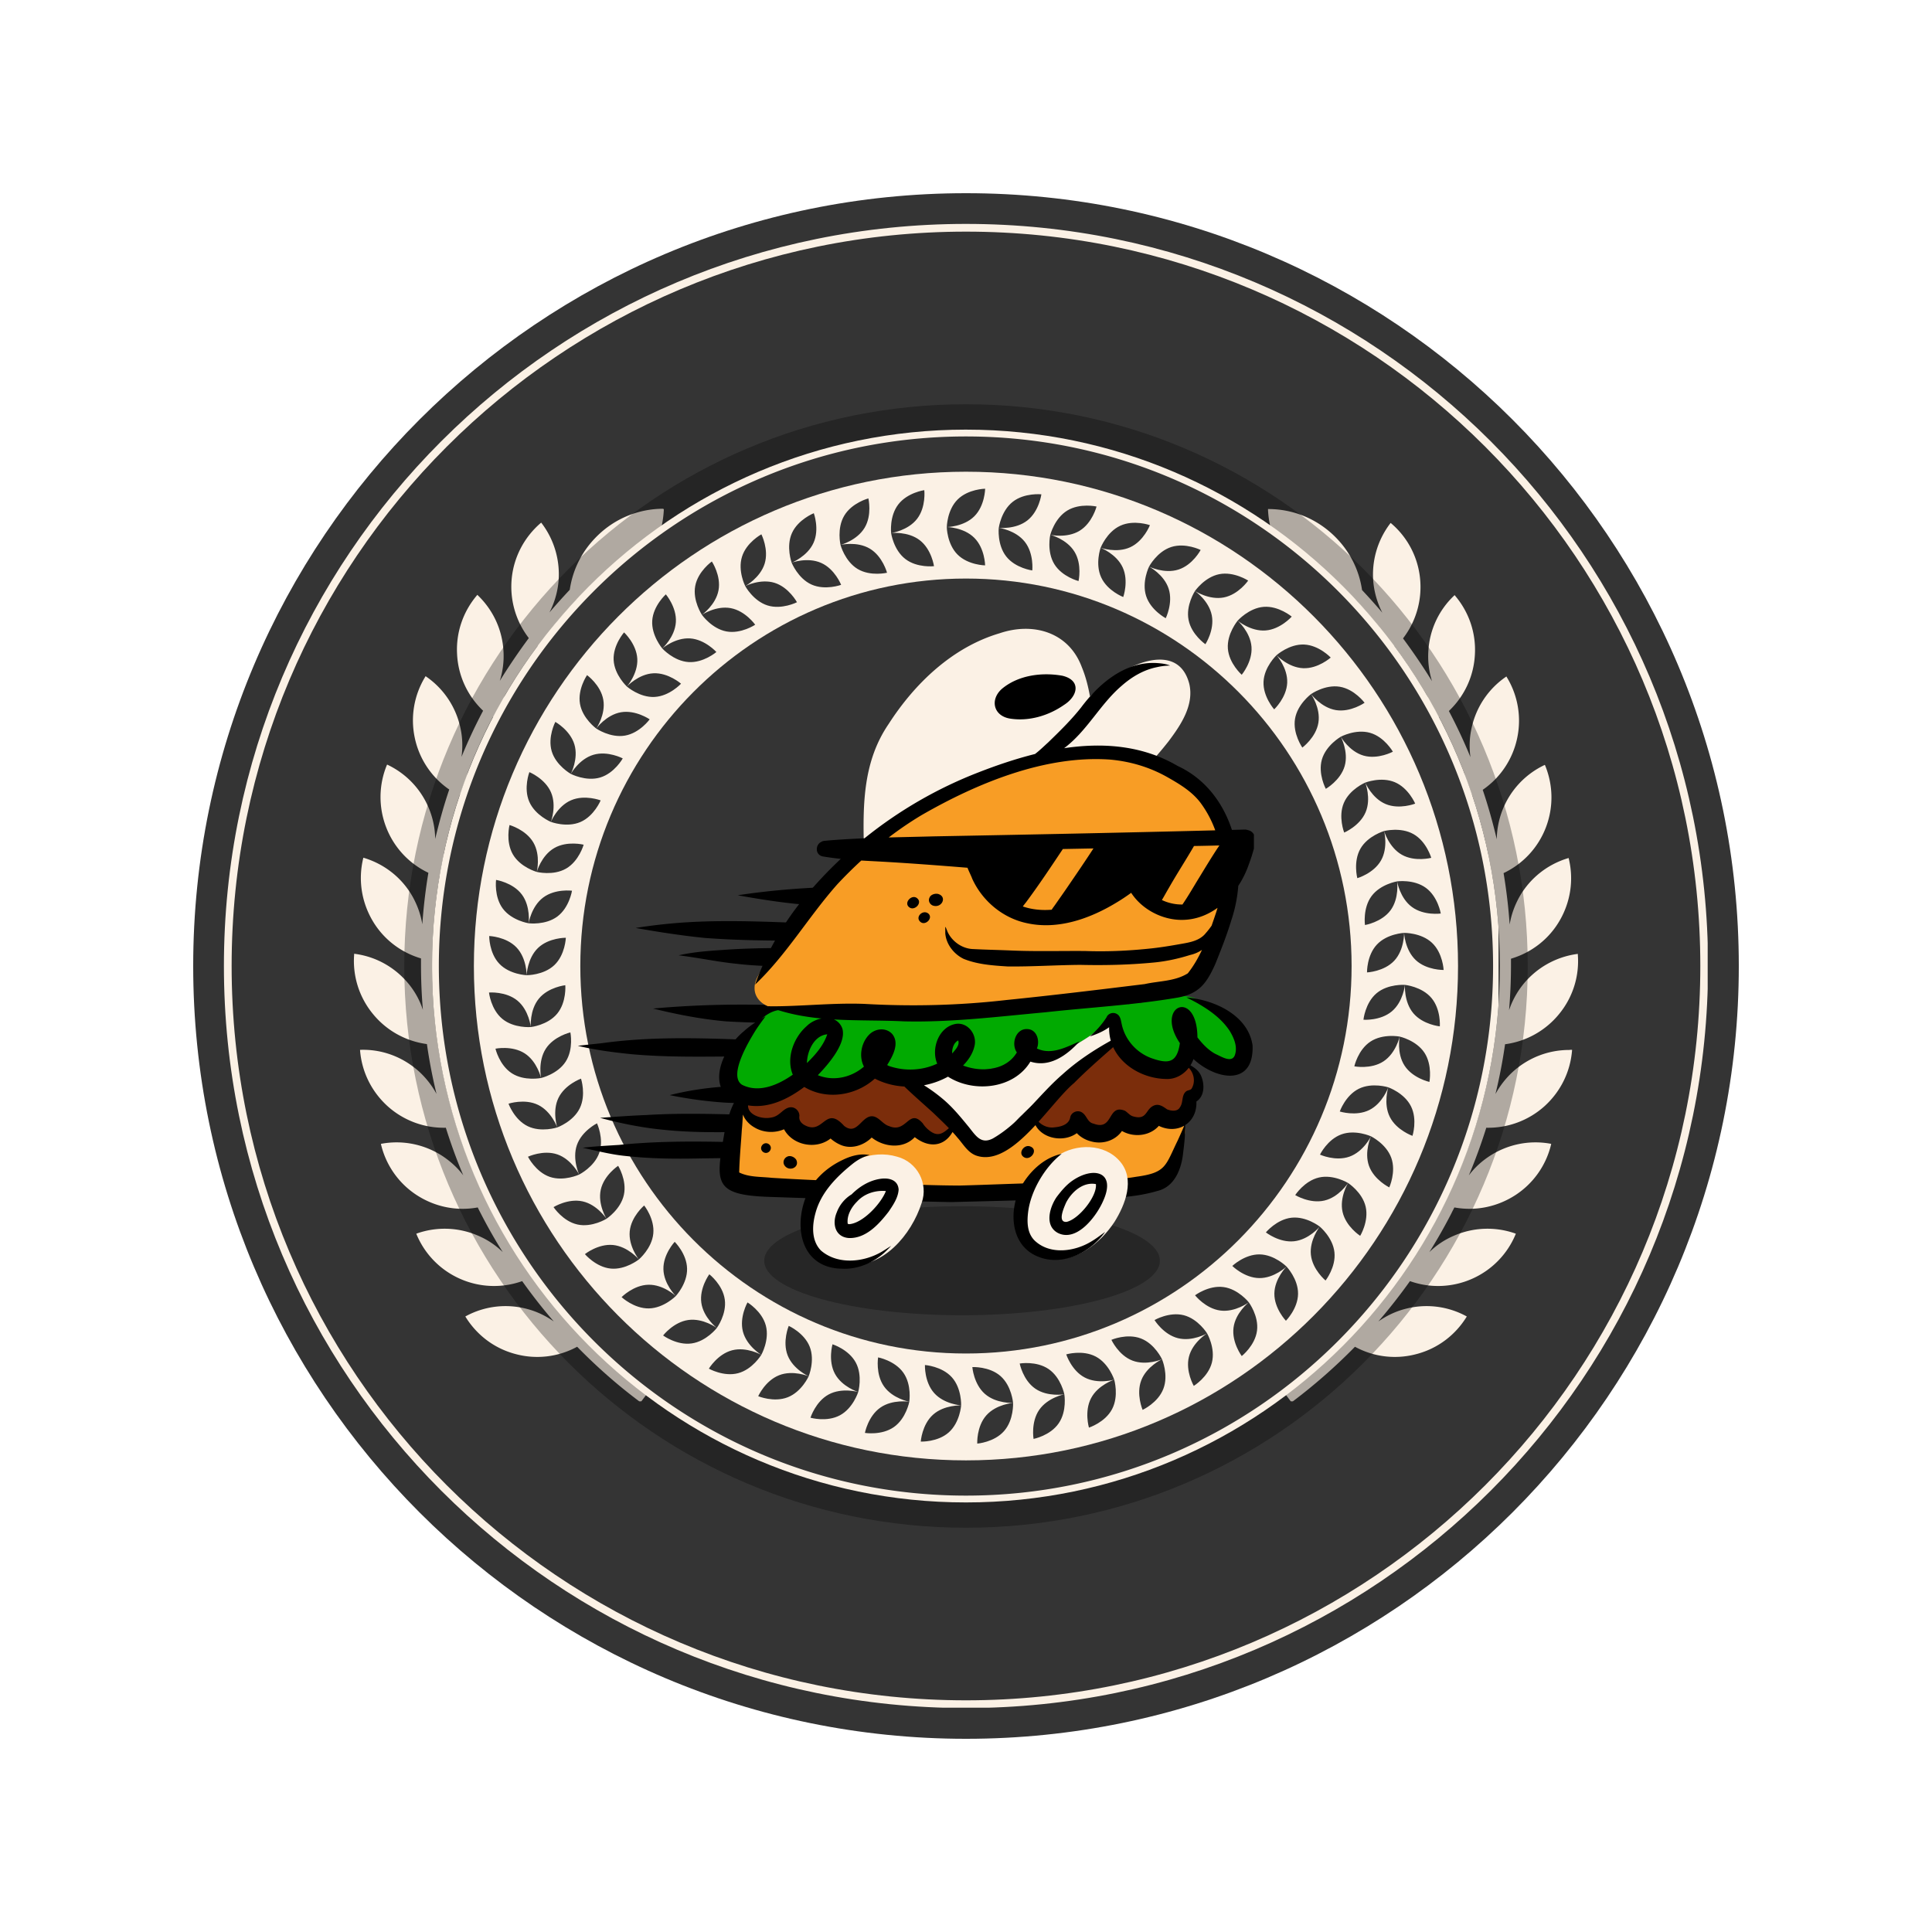 <?xml version="1.0" encoding="UTF-8"?>
<svg data-bbox="-37.5 -37.5 450 450" height="500" viewBox="0 0 375 375" width="500" xmlns="http://www.w3.org/2000/svg" data-type="ugc">
    <g>
        <defs>
            <clipPath id="a28f6028-c878-4fb2-9750-842fa5ea56d6">
                <path d="M37.5 37.5h300v300h-300Zm0 0"/>
            </clipPath>
            <clipPath id="0777728e-a36c-4d11-a046-5c42bf8829d8">
                <path d="M187.5 37.5c-82.844 0-150 67.156-150 150s67.156 150 150 150 150-67.156 150-150-67.156-150-150-150m0 0"/>
            </clipPath>
            <clipPath id="3e804b42-db48-48be-b53c-5bcb3a76c68a">
                <path d="M43.46 43.46h288v288h-288Zm0 0"/>
            </clipPath>
            <clipPath id="04f772b0-d054-4edd-b2a4-f1a29aa3e88c">
                <path d="M187.496 43.46c-79.547 0-144.035 64.49-144.035 144.036s64.488 144.035 144.035 144.035 144.035-64.488 144.035-144.035S267.043 43.461 187.496 43.461m0 0"/>
            </clipPath>
            <clipPath id="4e56f4d9-e490-443d-9fda-96e99f104770">
                <path d="M68.316 98.746h238.5v173.25h-238.5Zm0 0"/>
            </clipPath>
            <clipPath id="1babf644-af6f-497b-ac27-f1b02040bf7c">
                <path d="M.469.469H218.53V218.53H.47Zm0 0"/>
            </clipPath>
            <clipPath id="d221ac9a-452d-4b24-a10d-dd8179a28aa5">
                <path d="M109.5.469C49.285.469.469 49.28.469 109.5c0 60.215 48.816 109.031 109.031 109.031S218.531 169.715 218.531 109.5C218.531 49.281 169.715.469 109.5.469m0 0"/>
            </clipPath>
            <clipPath id="efcbb542-bb41-4f79-8691-f34df0bbcc4b">
                <path d="M219 0v219H0V0z"/>
            </clipPath>
            <clipPath id="e24b39c3-3051-4931-a5d1-22e7dec36acd">
                <path d="M83.863 83.863h207.274v207.274H83.863Zm0 0"/>
            </clipPath>
            <clipPath id="e493619a-c5a1-4c3d-9971-d0046e1b6f8d">
                <path d="M187.5 83.863c-57.238 0-103.637 46.399-103.637 103.637S130.262 291.137 187.5 291.137 291.137 244.738 291.137 187.5 244.738 83.863 187.5 83.863m0 0"/>
            </clipPath>
            <clipPath id="1ef25d2f-c283-4acd-a90f-61fc87ec5d59">
                <path d="M83.863 83.387h207v208.5h-207Zm0 0"/>
            </clipPath>
            <clipPath id="1ce11a6f-bbcb-4e36-aa7b-d0472d9efafc">
                <path d="M.336.129h76.86v21.156H.335Zm0 0"/>
            </clipPath>
            <clipPath id="915c5b56-303f-48f4-99f4-aa79d9a75d9f">
                <path d="M38.73.129C17.527.129.336 4.863.336 10.707S17.527 21.285 38.73 21.285c21.208 0 38.399-4.734 38.399-10.578S59.937.129 38.73.129m0 0"/>
            </clipPath>
            <clipPath id="ec5ff4b4-e83a-473a-b950-6186551e8308">
                <path d="M78 0v22H0V0z"/>
            </clipPath>
            <clipPath id="ced8f1bf-cc9a-42d7-997e-4f80080ed2e7">
                <path d="M112.133 172H221v53H112.133Zm0 0"/>
            </clipPath>
            <clipPath id="3e26dacd-00ee-4e65-b8ef-0339848abbc0">
                <path d="M139 128h104.383v106H139Zm0 0"/>
            </clipPath>
            <clipPath id="6a297569-709c-4bc9-91bb-b3cc63683320">
                <path d="M155 223h60v23.719h-60Zm0 0"/>
            </clipPath>
            <mask id="2def39f5-7964-4e8c-9b86-45b38877d640">
                <g filter="url(#4442b39a-1574-430c-81d8-33b28f80d349)">
                    <path fill-opacity=".3" fill="#000000" d="M412.5-37.5v450h-450v-450z"/>
                </g>
            </mask>
            <mask id="1c161447-e5c3-428b-8eaa-dcc7be41b1d7">
                <g filter="url(#4442b39a-1574-430c-81d8-33b28f80d349)">
                    <path fill-opacity=".28" fill="#000000" d="M412.5-37.5v450h-450v-450z"/>
                </g>
            </mask>
            <filter id="4442b39a-1574-430c-81d8-33b28f80d349" height="100%" width="100%" y="0%" x="0%">
                <feColorMatrix color-interpolation-filters="sRGB" values="0 0 0 0 1 0 0 0 0 1 0 0 0 0 1 0 0 0 1 0"/>
            </filter>
        </defs>
        <path fill="#ffffff" d="M412.5-37.5v450h-450v-450z"/>
        <path fill="#ffffff" d="M412.5-37.5v450h-450v-450z"/>
        <g clip-path="url(#a28f6028-c878-4fb2-9750-842fa5ea56d6)">
            <g clip-path="url(#0777728e-a36c-4d11-a046-5c42bf8829d8)">
                <path d="M37.5 37.5h300v300h-300Zm0 0" fill="#343434"/>
            </g>
        </g>
        <g clip-path="url(#3e804b42-db48-48be-b53c-5bcb3a76c68a)">
            <g clip-path="url(#04f772b0-d054-4edd-b2a4-f1a29aa3e88c)">
                <path stroke-width="3" stroke="#fbf1e5" d="M187.495 43.46c-79.545 0-144.035 64.49-144.035 144.035 0 79.547 64.489 144.036 144.035 144.036 79.547 0 144.036-64.489 144.036-144.036S267.042 43.46 187.495 43.46Zm0 0" fill="none"/>
            </g>
        </g>
        <g clip-path="url(#4e56f4d9-e490-443d-9fda-96e99f104770)">
            <path d="M304.992 203.77h.14v.144c-.343 4.16-2.237 7.977-5.335 10.79a16.35 16.35 0 0 1-11.281 4.19h-.028c-.976 3.102-2.097 6.2-3.386 9.243 1.117-1.492 2.468-2.727 4.046-3.758 3.5-2.27 7.692-3.129 11.797-2.383l.14.027-.026.145a16.2 16.2 0 0 1-6.946 9.816c-3.504 2.266-7.691 3.13-11.797 2.383h-.027c-.176.371-.375.715-.547 1.09a103 103 0 0 1-4.305 7.578 15.4 15.4 0 0 1 4.649-3.129 16.27 16.27 0 0 1 12.027-.488l.114.059-.055.113a16.23 16.23 0 0 1-8.41 8.61 16.27 16.27 0 0 1-12.028.488l-.058-.028c-1.922 2.7-3.988 5.34-6.14 7.836 1.55-1.09 3.269-1.922 5.109-2.41a16.14 16.14 0 0 1 11.937 1.375l.117.059-.058.113c-2.211 3.562-5.625 6.113-9.645 7.176a16.15 16.15 0 0 1-11.941-1.375l-.055-.032a107 107 0 0 1-12.2 10.707l-.113.086-1.32-1.75.113-.086a104 104 0 0 0 11.825-10.39 16.26 16.26 0 0 1-3.618-11.395 16.25 16.25 0 0 1 5.196-10.851l.086-.086.086.117a16.27 16.27 0 0 1 3.648 11.45 16.4 16.4 0 0 1-2.64 7.808 102 102 0 0 0 7.69-9.559c-3.07-2.781-4.995-6.57-5.339-10.676-.371-4.164.863-8.238 3.445-11.539l.086-.113.086.086c3.13 2.781 5.051 6.601 5.395 10.734a16.1 16.1 0 0 1-1.434 8.239c2.094-3.16 3.988-6.43 5.711-9.79.145-.316.29-.601.461-.917a16.27 16.27 0 0 1-6.976-9.73c-1.004-4.048-.458-8.298 1.578-11.911l.058-.117.113.086c3.504 2.27 6 5.71 7.036 9.761a16.2 16.2 0 0 1-.172 8.438 105 105 0 0 0 4.449-11.625c-3.79-1.695-6.805-4.707-8.41-8.524a16.3 16.3 0 0 1-.29-12.027l.06-.117.113.059a16.23 16.23 0 0 1 8.468 8.554 16.2 16.2 0 0 1 1.149 8.465 98 98 0 0 0 2.582-12.281 16.3 16.3 0 0 1-9.645-7.09 16.3 16.3 0 0 1-2.18-11.828l.028-.14.145.027c4.046 1.062 7.492 3.585 9.699 7.117a16.1 16.1 0 0 1 2.441 7.863c.402-3.7.602-7.46.602-11.223v-1.004a16.14 16.14 0 0 1-10.563-5.507 16.15 16.15 0 0 1-3.988-11.34v-.145h.144a16.2 16.2 0 0 1 10.676 5.512c1.809 2.098 3.043 4.535 3.617 7.203a105 105 0 0 0-1.293-11.996c-.285.027-.601.027-.89.027a16.25 16.25 0 0 1-10.445-3.785 16.23 16.23 0 0 1-5.711-10.594l-.032-.144h.145c4.16-.227 8.238 1.094 11.422 3.789a16.4 16.4 0 0 1 4.797 6.805 101 101 0 0 0-3.215-11.914 15.4 15.4 0 0 1-3.446.375c-2.93 0-5.796-.774-8.382-2.325a16.14 16.14 0 0 1-7.29-9.558l-.027-.113.14-.032a16.26 16.26 0 0 1 11.884 1.953 16.3 16.3 0 0 1 5.8 5.97c-1.464-3.817-3.128-7.579-5.054-11.25a16.18 16.18 0 0 1-11.938-.087 16.1 16.1 0 0 1-8.699-8.297l-.055-.113.114-.059a16.28 16.28 0 0 1 12.027.06 16.1 16.1 0 0 1 6.457 4.733c-2.039-3.5-4.25-6.859-6.602-10.043-3.59 2.067-7.75 2.668-11.77 1.75a16.3 16.3 0 0 1-9.901-6.832l-.086-.113.117-.058c3.617-2.098 7.836-2.758 11.883-1.809a16.4 16.4 0 0 1 6.972 3.531 108 108 0 0 0-4.734-5.426c-4.305-.343-8.211-2.093-11.309-5.05a18.3 18.3 0 0 1-5.656-12.399v-.144h.145c4.734.027 9.214 1.863 12.629 5.136 2.984 2.871 4.878 6.516 5.48 10.59 1.32 1.406 2.64 2.871 3.934 4.395a16.5 16.5 0 0 1-1.723-5.715 16.34 16.34 0 0 1 3.246-11.594l.086-.117.113.09a16.16 16.16 0 0 1 5.598 10.648 16.36 16.36 0 0 1-3.242 11.594l-.059.086a117 117 0 0 1 5.625 8.297 15.9 15.9 0 0 1-.719-5.684 16.06 16.06 0 0 1 5.024-10.937l.086-.086.086.117c2.699 3.184 4.078 7.23 3.847 11.395-.203 4.16-1.98 8.035-4.996 10.933l-.054.059a102 102 0 0 1 4.187 8.953c-.258-1.863-.2-3.73.203-5.567a16.18 16.18 0 0 1 6.66-10.015l.114-.086.058.113a16.2 16.2 0 0 1 2.035 11.856 16.2 16.2 0 0 1-6.656 10.015l-.031.028c1.062 3.129 1.953 6.343 2.726 9.59a16.1 16.1 0 0 1 1.063-5.544 16.2 16.2 0 0 1 8.152-8.84l.114-.054.058.113c1.578 3.875 1.637 8.121.145 12.028a16.2 16.2 0 0 1-8.153 8.84l-.058.027c.547 3.273.949 6.633 1.18 9.988.312-1.922.972-3.73 1.921-5.426 2.067-3.613 5.426-6.254 9.414-7.46l.114-.028.03.14c.977 4.079.345 8.297-1.722 11.915-2.066 3.617-5.426 6.257-9.414 7.46l-.086.032v1.176c0 2.898-.117 5.855-.375 8.812a16.1 16.1 0 0 1 2.727-4.996 16.3 16.3 0 0 1 10.476-5.914l.145-.027v.144a16.15 16.15 0 0 1-3.586 11.48 16.3 16.3 0 0 1-10.477 5.915h-.058a101 101 0 0 1-1.867 9.672 16.8 16.8 0 0 1 3.418-4.364c3.011-2.699 6.859-4.191 10.906-4.191.144-.027.285-.027.402-.027M116.07 103.883c-2.984 2.87-4.879 6.515-5.48 10.594a118 118 0 0 0-3.934 4.39 16.5 16.5 0 0 0 1.723-5.71 16.37 16.37 0 0 0-3.242-11.598l-.086-.114-.117.086c-3.157 2.727-5.164 6.516-5.598 10.649a16.34 16.34 0 0 0 3.246 11.593l.055.086a118 118 0 0 0-5.625 8.297 15.9 15.9 0 0 0 .718-5.683c-.203-4.16-1.98-8.035-4.996-10.934l-.086-.086-.085.113c-2.696 3.188-4.075 7.235-3.844 11.395.199 4.16 1.98 8.035 4.992 10.937l.059.055a101 101 0 0 0-4.192 8.957c.258-1.867.203-3.73-.2-5.57a16.2 16.2 0 0 0-6.66-10.016l-.113-.086-.058.114a16.2 16.2 0 0 0-2.04 11.855 16.2 16.2 0 0 0 6.661 10.016l.027.03c-1.062 3.13-1.949 6.345-2.726 9.587a15.9 15.9 0 0 0-1.063-5.54 16.17 16.17 0 0 0-8.148-8.84l-.117-.058-.059.114a16.28 16.28 0 0 0-.14 12.027 16.2 16.2 0 0 0 8.152 8.84l.054.027a105 105 0 0 0-1.175 9.992c-.317-1.925-.977-3.734-1.922-5.425-2.067-3.618-5.426-6.258-9.414-7.465l-.117-.028-.028.145c-.976 4.074-.344 8.293 1.723 11.91 2.066 3.617 5.422 6.258 9.414 7.465l.086.027v1.176c0 2.898.113 5.856.37 8.813a15.6 15.6 0 0 0-2.726-4.997c-2.64-3.242-6.343-5.335-10.476-5.882l-.14-.028v.14a16.16 16.16 0 0 0 3.585 11.485c2.613 3.242 6.344 5.336 10.477 5.91h.058a101 101 0 0 0 1.864 9.676 16.7 16.7 0 0 0-3.415-4.363c-3.101-2.785-7.09-4.309-11.28-4.191h-.141v.144c.343 4.16 2.238 7.977 5.336 10.79a16.3 16.3 0 0 0 11.28 4.19h.028c.977 3.102 2.098 6.2 3.387 9.243-1.117-1.492-2.496-2.727-4.047-3.758-3.5-2.27-7.691-3.129-11.797-2.383l-.14.027.027.145a16.2 16.2 0 0 0 6.945 9.816c3.504 2.266 7.692 3.13 11.797 2.383h.027c.172.371.348.715.547 1.09a98 98 0 0 0 4.305 7.578 15.4 15.4 0 0 0-4.648-3.129 16.27 16.27 0 0 0-12.028-.488l-.113.059.055.113a16.23 16.23 0 0 0 8.41 8.61 16.27 16.27 0 0 0 12.027.488l.059-.028c1.922 2.7 3.988 5.34 6.14 7.836-1.55-1.09-3.27-1.922-5.11-2.41a16.14 16.14 0 0 0-11.937 1.375l-.117.059.059.113c2.21 3.562 5.625 6.113 9.644 7.176a16.14 16.14 0 0 0 11.938-1.375l.058-.032c3.817 3.907 7.922 7.52 12.2 10.707l.113.086 1.32-1.75-.113-.086a104 104 0 0 1-11.824-10.39 16.24 16.24 0 0 0 3.613-11.395 16.23 16.23 0 0 0-5.191-10.851l-.09-.086-.086.117c-2.64 3.242-3.961 7.289-3.645 11.45a16.4 16.4 0 0 0 2.64 7.808 107 107 0 0 1-7.718-9.559c3.07-2.781 4.992-6.57 5.336-10.676.375-4.164-.86-8.238-3.441-11.539l-.086-.113-.086.086c-3.13 2.781-5.055 6.601-5.399 10.734a16.1 16.1 0 0 0 1.438 8.239 101 101 0 0 1-5.715-9.79c-.14-.316-.285-.601-.457-.917a16.26 16.26 0 0 0 6.973-9.73c1.004-4.048.46-8.267-1.606-11.911l-.058-.117-.114.086c-3.504 2.27-6 5.71-7.03 9.761a16.47 16.47 0 0 0 .14 8.438 104 104 0 0 1-4.45-11.625c3.79-1.695 6.805-4.707 8.41-8.524a16.3 16.3 0 0 0 .29-12.027l-.059-.117-.113.059a16.22 16.22 0 0 0-8.469 8.554 16.14 16.14 0 0 0-1.148 8.438 98 98 0 0 1-2.582-12.285 16.3 16.3 0 0 0 9.644-7.09 16.18 16.18 0 0 0 2.153-11.824v-.145l-.145.031a16.25 16.25 0 0 0-9.703 7.117 16.1 16.1 0 0 0-2.438 7.864 104 104 0 0 1-.601-11.223v-1.004a16.25 16.25 0 0 0 10.59-5.512c2.726-3.156 4.16-7.175 3.988-11.336v-.144h-.14a16.2 16.2 0 0 0-10.68 5.512c-1.809 2.093-3.043 4.535-3.618 7.203.204-4.047.633-8.035 1.293-11.996.286.027.575.027.891.027 3.816 0 7.492-1.32 10.445-3.789a16.23 16.23 0 0 0 5.715-10.59l.028-.144h-.145c-4.16-.23-8.238 1.09-11.422 3.789a16.4 16.4 0 0 0-4.793 6.8 100 100 0 0 1 3.215-11.91c1.148.258 2.293.375 3.441.375 2.93 0 5.801-.777 8.383-2.328a16.15 16.15 0 0 0 7.29-9.555l.03-.117-.144-.027a16.24 16.24 0 0 0-11.883 1.953 16.1 16.1 0 0 0-5.797 5.996 103 103 0 0 1 5.051-11.25 16.2 16.2 0 0 0 11.941-.086 16.1 16.1 0 0 0 8.696-8.297l.058-.113-.117-.059a16.27 16.27 0 0 0-12.023.06 16.1 16.1 0 0 0-6.461 4.733c2.012-3.5 4.25-6.859 6.601-10.043 3.59 2.067 7.75 2.668 11.77 1.75 4.074-.949 7.578-3.359 9.902-6.832l.086-.113-.113-.058c-3.617-2.098-7.836-2.758-11.883-1.809a16.14 16.14 0 0 0-6.976 3.559 108 108 0 0 1 4.734-5.426c4.308-.344 8.21-2.094 11.308-5.051a18.3 18.3 0 0 0 5.657-12.398v-.145l-.172-.086a18.3 18.3 0 0 0-12.602 5.137m0 0" fill="#fbf1e5"/>
        </g>
        <g mask="url(#2def39f5-7964-4e8c-9b86-45b38877d640)">
            <g clip-path="url(#efcbb542-bb41-4f79-8691-f34df0bbcc4b)" transform="translate(78 78)">
                <g clip-path="url(#1babf644-af6f-497b-ac27-f1b02040bf7c)">
                    <g clip-path="url(#d221ac9a-452d-4b24-a10d-dd8179a28aa5)">
                        <path d="M.469.469H218.53V218.53H.47Zm0 0" fill="#000000"/>
                    </g>
                </g>
            </g>
        </g>
        <g clip-path="url(#e24b39c3-3051-4931-a5d1-22e7dec36acd)">
            <g clip-path="url(#e493619a-c5a1-4c3d-9971-d0046e1b6f8d)">
                <path d="M83.863 83.863h207.274v207.274H83.863Zm0 0" fill="#343434"/>
            </g>
        </g>
        <g clip-path="url(#1ef25d2f-c283-4acd-a90f-61fc87ec5d59)">
            <path fill-rule="evenodd" d="M187.492 83.39c-57.195 0-103.637 46.653-103.637 104.118 0 57.46 46.442 104.113 103.637 104.113 57.2 0 103.64-46.652 103.64-104.113 0-57.465-46.44-104.117-103.64-104.117m0 2.653c55.738 0 100.988 45.465 100.988 101.465 0 55.996-45.25 101.465-100.988 101.465S86.504 243.503 86.504 187.508c0-56 45.25-101.465 100.988-101.465m0 5.805c-52.55 0-95.222 42.859-95.222 95.66 0 52.797 42.671 95.656 95.222 95.656s95.223-42.86 95.223-95.656c0-52.801-42.672-95.66-95.223-95.66m0 1.324c-51.82 0-93.894 42.273-93.894 94.336s42.074 94.332 93.894 94.332c51.824 0 93.899-42.27 93.899-94.332 0-52.063-42.075-94.336-93.899-94.336m0 0" fill="#fbf1e5"/>
        </g>
        <path fill-rule="evenodd" d="M187.492 84.715c-56.469 0-102.312 46.058-102.312 102.793 0 56.73 45.843 102.789 102.312 102.789 56.473 0 102.313-46.059 102.313-102.79 0-56.734-45.84-102.792-102.313-102.792m-83.355 59.355c-6.73 13-10.54 27.774-10.54 43.438 0 30.187 14.145 57.082 36.133 74.351l.032.024.02.015c9.062 7.106 19.448 12.582 30.73 15.98l.18.056.101.03a94 94 0 0 0 6.644 1.716q1.26.275 2.532.515.616.119 1.238.23 1.219.213 2.45.395c.175.028.35.051.523.078a98 98 0 0 0 3.172.399c.183.02.363.035.546.055q.289.03.57.054a92 92 0 0 0 7.06.41l.148.008.883.012c.312.004.62.004.933.004s.621 0 .938-.004l.882-.012.036-.004.566-.011q3.429-.09 6.781-.418l.094-.008.106-.012.566-.058.219-.024.14-.016c1.004-.113 2-.234 2.985-.375.191-.027.382-.058.566-.082q1.231-.187 2.445-.398.593-.106 1.192-.219c43.465-8.254 76.383-46.64 76.383-92.691 0-52.063-42.075-94.336-93.899-94.336-23.945 0-45.812 9.027-62.406 23.875l-.082.078-.211.188q-.128.117-.262.234a99 99 0 0 0-2.535 2.394 95 95 0 0 0-7.922 8.79 56 56 0 0 0-.84 1.066l-.117.156-.172.223-.07.09q-.564.745-1.117 1.496l-.496.687c-.18.25-.356.496-.528.746l-.129.18q-.358.515-.71 1.035l-.094.133-.094.14c-.074.11-.152.223-.223.337l-.156.23-.156.238-.117.176c-.094.14-.188.285-.278.426l-.07.11q-.247.384-.488.765l-.121.191-.153.239a94 94 0 0 0-3.77 6.597zm0 0" fill="#343434"/>
        <path fill-rule="evenodd" d="M187.492 91.559c-52.71 0-95.512 42.992-95.512 95.949s42.801 95.949 95.512 95.949c52.715 0 95.512-42.992 95.512-95.95 0-52.956-42.797-95.948-95.512-95.948m0 20.738c41.317 0 74.852 33.703 74.852 75.21 0 41.509-33.535 75.208-74.852 75.208-41.312 0-74.851-33.7-74.851-75.207 0-41.508 33.539-75.211 74.851-75.211m0 0" fill="#fbf1e5"/>
        <path fill-rule="evenodd" d="M189.684 280.203s-.168-3.289 1.75-5.469 5.203-2.43 5.203-2.43.168 3.29-1.75 5.466c-1.922 2.183-5.203 2.433-5.203 2.433m-10.965-.39s.222-3.286 2.383-5.223c2.164-1.942 5.453-1.8 5.453-1.8s-.22 3.284-2.383 5.222c-2.164 1.937-5.453 1.8-5.453 1.8m21.894-.52s-.55-3.242 1.094-5.637c1.648-2.39 4.879-3.027 4.879-3.027s.555 3.246-1.094 5.637c-1.644 2.394-4.879 3.027-4.879 3.027m-32.734-1.164s.61-3.234 2.984-4.902c2.375-1.672 5.63-1.145 5.63-1.145s-.61 3.238-2.985 4.906-5.63 1.14-5.63 1.14m43.484-1.027s-.933-3.153.418-5.723c1.356-2.57 4.489-3.586 4.489-3.586s.933 3.16-.418 5.727c-1.356 2.57-4.489 3.582-4.489 3.582m-54.05-1.922s.988-3.14 3.542-4.52c2.56-1.375 5.723-.469 5.723-.469s-.984 3.141-3.543 4.516c-2.558 1.379-5.722.473-5.722.473m64.468-1.524s-1.3-3.023-.261-5.734 4.03-4.09 4.03-4.09 1.302 3.027.259 5.734c-1.04 2.715-4.028 4.09-4.028 4.09m-42.25-8.703s-.136 3.29 1.801 5.45c1.938 2.163 5.223 2.386 5.223 2.386s.14-3.293-1.797-5.453c-1.942-2.16-5.227-2.383-5.227-2.383m9.203.399s.25 3.285 2.434 5.203c2.18 1.918 5.469 1.75 5.469 1.75s-.254-3.285-2.434-5.207c-2.18-1.918-5.469-1.746-5.469-1.746m-18.293-1.883s-.527 3.254 1.145 5.629c1.668 2.375 4.906 2.984 4.906 2.984s.524-3.254-1.144-5.629-4.907-2.984-4.907-2.984m-23.273 7.535s1.352-3.004 4.055-4.07c2.699-1.067 5.738.207 5.738.207s-1.348 3.007-4.055 4.066c-2.699 1.066-5.738-.203-5.738-.203m50.754-6.344s.633 3.23 3.027 4.88c2.39 1.647 5.637 1.089 5.637 1.089s-.637-3.23-3.031-4.879c-2.39-1.648-5.633-1.09-5.633-1.09m-36.332-3.734s-.906 3.164.469 5.722c1.379 2.555 4.52 3.543 4.52 3.543s.905-3.168-.47-5.722c-1.379-2.559-4.52-3.543-4.52-3.543m70.125 8.078s-1.653-2.848-.938-5.664c.715-2.817 3.52-4.535 3.52-4.535s1.652 2.847.937 5.664-3.52 4.535-3.52 4.535m-24.754-6.117s1.012 3.133 3.582 4.484c2.57 1.356 5.727.422 5.727.422s-1.016-3.133-3.583-4.484c-2.57-1.356-5.726-.422-5.726-.422m-53.863-5.535s-1.27 3.035-.207 5.738c1.066 2.703 4.07 4.05 4.07 4.05s1.273-3.035.21-5.738c-1.066-2.699-4.073-4.05-4.073-4.05m-15.504 8.304s1.695-2.824 4.504-3.562c2.808-.739 5.672.883 5.672.883s-1.696 2.824-4.504 3.562c-2.809.742-5.672-.883-5.672-.883m78.133-5.594s1.378 2.993 4.085 4.032c2.711 1.039 5.739-.262 5.739-.262s-1.38-2.988-4.09-4.031-5.734.262-5.734.262m25.3 3.149s-1.972-2.633-1.597-5.516c.375-2.879 2.96-4.918 2.96-4.918s1.973 2.637 1.598 5.516-2.96 4.918-2.96 4.918m-95.933-10.41s-1.625 2.867-.887 5.672c.738 2.808 3.563 4.504 3.563 4.504s1.625-2.864.886-5.672c-.742-2.809-3.562-4.504-3.562-4.504m-16.383 6.414s2.016-2.602 4.89-3.004c2.88-.402 5.536 1.547 5.536 1.547s-2.02 2.605-4.899 3.004c-2.875.406-5.527-1.547-5.527-1.547m95.383-2.992s1.722 2.804 4.539 3.515c2.812.715 5.664-.933 5.664-.933s-1.723-2.805-4.535-3.524c-2.817-.71-5.668.942-5.668.942m-86.414-8.887s-1.953 2.652-1.551 5.527c.402 2.88 3.008 4.895 3.008 4.895s1.949-2.653 1.543-5.528c-.399-2.878-3-4.894-3-4.894m111.918 9.023s-2.278-2.382-2.243-5.285 2.36-5.234 2.36-5.234 2.273 2.383 2.238 5.285c-.031 2.902-2.355 5.234-2.355 5.234m-17.641-4.945s2.04 2.586 4.918 2.961 5.516-1.598 5.516-1.598-2.043-2.586-4.918-2.96c-2.88-.376-5.516 1.597-5.516 1.597m-111.305.356s2.313-2.348 5.215-2.403c2.906-.062 5.309 2.188 5.309 2.188s-2.313 2.347-5.215 2.406-5.309-2.191-5.309-2.191m10.309-10.735s-2.254 2.403-2.191 5.305c.058 2.906 2.406 5.215 2.406 5.215s2.25-2.407 2.187-5.305c-.054-2.906-2.402-5.215-2.402-5.215m126.328 7.512s-2.535-2.102-2.844-4.988c-.308-2.891 1.723-5.477 1.723-5.477s2.539 2.098 2.848 4.984c.312 2.887-1.727 5.48-1.727 5.48m-18.098-2.828s2.332 2.324 5.235 2.355c2.906.035 5.289-2.234 5.289-2.234s-2.332-2.328-5.238-2.363c-2.899-.032-5.286 2.242-5.286 2.242m-125.66-2.293s2.57-2.055 5.461-1.774c2.89.286 5.016 2.801 5.016 2.801s-2.574 2.059-5.461 1.777c-2.895-.285-5.016-2.804-5.016-2.804m11.504-9.442s-2.52 2.121-2.805 5.008c-.28 2.89 1.778 5.461 1.778 5.461s2.515-2.121 2.797-5.008c.289-2.89-1.77-5.46-1.77-5.46m120.672 5.22s2.59 2.034 5.477 1.722c2.886-.309 4.984-2.844 4.984-2.844s-2.59-2.035-5.477-1.727c-2.886.313-4.984 2.848-4.984 2.848m18.305.671s-2.766-1.785-3.414-4.617c-.653-2.828 1.062-5.64 1.062-5.64s2.77 1.784 3.418 4.612c.649 2.833-1.066 5.645-1.066 5.645m-156.567-5.574s2.793-1.738 5.633-1.117c2.836.625 4.645 3.375 4.645 3.375s-2.793 1.742-5.633 1.117c-2.836-.621-4.645-3.375-4.645-3.375m12.54-8.02s-2.755 1.809-3.376 4.645c-.625 2.84 1.114 5.633 1.114 5.633s2.754-1.809 3.375-4.645c.62-2.84-1.114-5.633-1.114-5.633m131.417 5.684s2.813 1.715 5.645 1.066c2.828-.648 4.613-3.414 4.613-3.414s-2.812-1.715-5.64-1.066c-2.832.648-4.618 3.414-4.618 3.414m18.258-1.496s-2.957-1.446-3.937-4.176c-.98-2.738.39-5.734.39-5.734s2.961 1.449 3.938 4.18c.98 2.738-.39 5.73-.39 5.73m-167.18-5.95s2.98-1.394 5.723-.445c2.742.957 4.215 3.903 4.215 3.903s-2.98 1.398-5.727.445c-2.738-.957-4.21-3.902-4.21-3.902m13.395-6.484s-2.945 1.473-3.898 4.215c-.954 2.746.441 5.727.441 5.727s2.945-1.473 3.902-4.215c.953-2.742-.445-5.727-.445-5.727m140.332 6.074s2.996 1.368 5.727.391c2.738-.977 4.18-3.941 4.18-3.941s-2.993-1.368-5.727-.387c-2.735.976-4.18 3.937-4.18 3.937m17.953-3.644s-3.11-1.086-4.402-3.684c-1.297-2.601-.29-5.734-.29-5.734s3.11 1.086 4.403 3.683c1.297 2.598.29 5.735.29 5.735m-175.457-6.242s3.125-1.04 5.738.234c2.61 1.27 3.723 4.371 3.723 4.371s-3.125 1.031-5.738-.238c-2.61-1.27-3.723-4.367-3.723-4.367m14.07-4.86s-3.101 1.114-4.37 3.727c-1.274 2.61-.239 5.738-.239 5.738s3.102-1.113 4.371-3.726c1.27-2.61.238-5.739.238-5.739m147.274 6.375s3.137 1.004 5.738-.289c2.598-1.297 3.684-4.402 3.684-4.402s-3.137-1.008-5.735.285c-2.601 1.297-3.687 4.406-3.687 4.406M277.449 210s-3.219-.71-4.812-3.14-.961-5.66-.961-5.66 3.215.71 4.808 3.136c1.59 2.434.965 5.664.965 5.664m-181.281-6.453s3.227-.66 5.672.91c2.441 1.574 3.18 4.781 3.18 4.781s-3.227.66-5.668-.91c-2.442-1.574-3.184-4.781-3.184-4.781m14.543-3.16s-3.207.738-4.777 3.18c-1.57 2.445-.914 5.671-.914 5.671s3.21-.738 4.78-3.183c1.571-2.442.91-5.668.91-5.668m152.164 6.586s3.234.629 5.66-.965c2.43-1.594 3.14-4.809 3.14-4.809s-3.234-.629-5.66.965c-2.43 1.59-3.14 4.809-3.14 4.809m-167.96-14.325s3.28-.273 5.522 1.575c2.239 1.847 2.594 5.125 2.594 5.125s-3.281.27-5.52-1.578c-2.241-1.848-2.597-5.122-2.597-5.122m14.812-1.418s-3.274.352-5.122 2.594c-1.847 2.238-1.574 5.524-1.574 5.524s3.274-.356 5.121-2.598 1.575-5.52 1.575-5.52m169.746 7.985s-3.274-.324-5.145-2.547c-1.867-2.223-1.625-5.504-1.625-5.504s3.274.324 5.145 2.547c1.867 2.223 1.625 5.504 1.625 5.504m-14.828-1.285s3.285.242 5.507-1.625c2.227-1.868 2.551-5.14 2.551-5.14s-3.285-.247-5.508 1.62c-2.222 1.871-2.55 5.145-2.55 5.145M109.83 182.02s-3.293-.036-5.39 1.968c-2.098 2.008-2.22 5.297-2.22 5.297s3.294.035 5.395-1.972c2.098-2.004 2.215-5.293 2.215-5.293m-14.875-.34s3.29.117 5.297 2.215c2.004 2.097 1.969 5.39 1.969 5.39s-3.29-.113-5.293-2.215c-2.008-2.097-1.973-5.39-1.973-5.39m170.383 7.066s3.289-.148 5.277-2.262c1.985-2.117 1.918-5.41 1.918-5.41s-3.289.145-5.273 2.262c-1.989 2.117-1.922 5.41-1.922 5.41m14.87-.476s-3.292.066-5.41-1.918c-2.116-1.989-2.265-5.278-2.265-5.278s3.297-.066 5.414 1.922c2.117 1.984 2.262 5.274 2.262 5.274m-15.269-8.723s3.247-.535 4.973-2.871c1.719-2.34 1.266-5.602 1.266-5.602s-3.246.531-4.97 2.871c-1.722 2.336-1.269 5.602-1.269 5.602m-153.914-6.66s-3.27-.426-5.59 1.32c-2.324 1.746-2.824 5-2.824 5s3.262.418 5.586-1.324c2.32-1.742 2.828-4.996 2.828-4.996m-14.738-2.098s3.254.508 5 2.828c1.742 2.32 1.324 5.59 1.324 5.59s-3.254-.508-5-2.828c-1.746-2.324-1.324-5.59-1.324-5.59m183.367 6.527s-3.265.454-5.601-1.273c-2.34-1.719-2.875-4.969-2.875-4.969s3.265-.453 5.601 1.27c2.34 1.726 2.875 4.972 2.875 4.972m-16.199-6.863s3.164-.914 4.598-3.437c1.433-2.524.601-5.711.601-5.711s-3.16.914-4.601 3.437c-1.434 2.528-.598 5.711-.598 5.711m-150.168-6.496s-3.195-.805-5.707.652-3.394 4.63-3.394 4.63 3.19.804 5.703-.653c2.511-1.457 3.398-4.629 3.398-4.629m-14.387-3.82s3.172.883 4.63 3.398c1.46 2.508.656 5.703.656 5.703s-3.176-.886-4.633-3.398c-1.457-2.508-.653-5.703-.653-5.703m178.907 6.367s-3.188.836-5.715-.602c-2.524-1.433-3.438-4.597-3.438-4.597s3.188-.836 5.711.601c2.524 1.434 3.442 4.598 3.442 4.598m-16.899-4.902s3.035-1.282 4.16-3.957c1.125-2.676-.074-5.743-.074-5.743s-3.035 1.282-4.16 3.961c-1.129 2.672.074 5.739.074 5.739m-144.32-6.247s-3.078-1.175-5.746-.023c-2.664 1.148-3.918 4.195-3.918 4.195s3.074 1.176 5.742.024c2.668-1.153 3.922-4.196 3.922-4.196m-13.836-5.488s3.047 1.25 4.195 3.918c1.153 2.664-.023 5.742-.023 5.742s-3.043-1.254-4.196-3.922c-1.152-2.664.024-5.738.024-5.738m171.937 6.117s-3.062 1.203-5.738.078-3.957-4.16-3.957-4.16 3.063-1.203 5.738-.078 3.957 4.16 3.957 4.16m-17.351-2.87s2.86-1.634 3.664-4.423c.8-2.793-.758-5.691-.758-5.691s-2.86 1.629-3.664 4.418c-.8 2.793.758 5.695.758 5.695m-136.461-5.907s-2.914-1.531-5.695-.703c-2.786.828-4.391 3.707-4.391 3.707s2.918 1.527 5.7.703c2.784-.832 4.386-3.707 4.386-3.707m-13.086-7.086s2.875 1.606 3.703 4.387c.832 2.785-.703 5.703-.703 5.703s-2.875-1.61-3.703-4.39c-.824-2.786.703-5.7.703-5.7m162.566 5.785s-2.898 1.559-5.691.758c-2.79-.805-4.422-3.664-4.422-3.664s2.902-1.559 5.695-.754c2.79.8 4.418 3.66 4.418 3.66m-17.574-.8s2.653-1.958 3.117-4.825c.47-2.867-1.422-5.562-1.422-5.562s-2.648 1.957-3.117 4.82c-.465 2.867 1.422 5.566 1.422 5.566m-126.68-5.481s-2.71-1.867-5.574-1.375c-2.863.496-4.793 3.16-4.793 3.16s2.711 1.863 5.575 1.371c2.859-.492 4.792-3.156 4.792-3.156m-12.156-8.582s2.664 1.93 3.156 4.793c.497 2.863-1.367 5.574-1.367 5.574s-2.668-1.933-3.16-4.797c-.496-2.86 1.371-5.57 1.371-5.57m150.918 5.367s-2.695 1.89-5.562 1.422c-2.868-.469-4.825-3.113-4.825-3.113s2.696-1.89 5.567-1.422c2.863.469 4.82 3.113 4.82 3.113m-17.547 1.278s2.399-2.254 2.528-5.153c.125-2.906-2.07-5.36-2.07-5.36s-2.4 2.259-2.524 5.157c-.125 2.902 2.066 5.356 2.066 5.356m-115.129-4.981s-2.476-2.172-5.375-2.02c-2.898.149-5.136 2.57-5.136 2.57s2.476 2.173 5.379 2.02c2.898-.152 5.132-2.57 5.132-2.57m-11.058-9.957s2.414 2.23 2.57 5.133c.152 2.902-2.023 5.375-2.023 5.375s-2.414-2.23-2.57-5.133c-.153-2.902 2.023-5.375 2.023-5.375m119.887 8.223s2.117-2.524 1.898-5.422c-.219-2.895-2.688-5.074-2.688-5.074s-2.113 2.527-1.898 5.421c.219 2.895 2.688 5.075 2.688 5.075m17.273-3.34s-2.457 2.195-5.356 2.066c-2.906-.125-5.16-2.523-5.16-2.523s2.457-2.196 5.356-2.07c2.902.128 5.16 2.527 5.16 2.527m-119.242-1.074s-2.2-2.45-5.098-2.641c-2.898-.188-5.402 1.95-5.402 1.95s2.199 2.448 5.097 2.64c2.899.187 5.403-1.95 5.403-1.95m-9.809-11.192s2.14 2.504 1.946 5.399c-.188 2.898-2.637 5.101-2.637 5.101s-2.14-2.504-1.95-5.402c.192-2.903 2.641-5.098 2.641-5.098m104.727 9.68s1.804-2.758 1.242-5.606c-.555-2.851-3.266-4.722-3.266-4.722s-1.804 2.758-1.242 5.605c.555 2.852 3.266 4.723 3.266 4.723m-87.383-3.785s-1.895-2.688-4.75-3.219c-2.856-.535-5.594 1.293-5.594 1.293s1.899 2.691 4.75 3.227c2.856.53 5.594-1.301 5.594-1.301m104.14-1.575s-2.18 2.47-5.078 2.688c-2.894.219-5.418-1.898-5.418-1.898s2.18-2.47 5.075-2.688c2.894-.215 5.422 1.898 5.422 1.898m-24.456.31s1.46-2.95.57-5.716-3.805-4.304-3.805-4.304-1.46 2.949-.57 5.714c.89 2.762 3.805 4.305 3.805 4.305m-88.098-11.009s1.828 2.742 1.293 5.594c-.531 2.86-3.223 4.754-3.223 4.754s-1.828-2.738-1.297-5.594c.535-2.855 3.227-4.754 3.227-4.754m16.523 7.907s-1.566-2.895-4.336-3.762c-2.77-.863-5.707.629-5.707.629s1.563 2.894 4.336 3.761c2.77.864 5.707-.628 5.707-.628m87.578-4.2s-1.87 2.711-4.722 3.27c-2.852.555-5.606-1.246-5.606-1.246s1.871-2.707 4.723-3.27c2.848-.554 5.605 1.246 5.605 1.246m-24.25 3.192s1.102-3.102-.105-5.742c-1.211-2.637-4.285-3.82-4.285-3.82s-1.106 3.1.105 5.737c1.211 2.641 4.285 3.825 4.285 3.825m-54.757-2.367s-1.211-3.067-3.864-4.25c-2.648-1.188-5.742-.055-5.742-.055s1.215 3.062 3.863 4.25c2.649 1.187 5.743.055 5.743.055m-15.477-9.805s1.492 2.937.629 5.707c-.871 2.773-3.766 4.34-3.766 4.34s-1.492-2.938-.625-5.707c.864-2.774 3.762-4.34 3.762-4.34m61.559 9.07s.734-3.21-.782-5.687c-1.515-2.48-4.703-3.293-4.703-3.293s-.734 3.21.782 5.691c1.515 2.477 4.703 3.29 4.703 3.29m-37.172-1.613s-.844-3.184-3.336-4.676c-2.492-1.488-5.695-.726-5.695-.726s.843 3.18 3.332 4.675c2.492 1.489 5.699.727 5.699.727m60.875-4.422s-1.535 2.91-4.297 3.8c-2.766.895-5.719-.573-5.719-.573s1.54-2.91 4.305-3.801c2.765-.89 5.71.574 5.71.574m-32.68 3.977s.348-3.278-1.45-5.559c-1.796-2.281-5.058-2.715-5.058-2.715s-.347 3.277 1.45 5.559c1.792 2.285 5.058 2.715 5.058 2.715m-19.078-.829s-.457-3.261-2.758-5.035c-2.297-1.773-5.566-1.398-5.566-1.398s.457 3.262 2.758 5.035c2.296 1.777 5.566 1.398 5.566 1.398m9.922-.156s-.043-3.297-2.098-5.347c-2.05-2.055-5.344-2.094-5.344-2.094s.04 3.289 2.094 5.344c2.055 2.054 5.348 2.097 5.348 2.097M157.96 99.613s1.137 3.09-.05 5.739c-1.188 2.652-4.25 3.863-4.25 3.863s-1.134-3.09.054-5.742c1.187-2.649 4.246-3.86 4.246-3.86m65.238 2.32s-1.187 3.075-3.824 4.286c-2.64 1.21-5.742.105-5.742.105s1.183-3.074 3.824-4.285c2.637-1.21 5.742-.105 5.742-.105m-54.648-5.195s.762 3.203-.73 5.7c-1.493 2.488-4.676 3.332-4.676 3.332s-.762-3.207.73-5.696c1.492-2.492 4.676-3.336 4.676-3.336m44.289 1.578s-.813 3.192-3.29 4.704c-2.48 1.515-5.687.785-5.687.785s.809-3.192 3.29-4.707c2.476-1.512 5.687-.782 5.687-.782m-33.434-3.18s.375 3.274-1.402 5.571c-1.774 2.297-5.035 2.758-5.035 2.758s-.38-3.27 1.398-5.567c1.778-2.3 5.04-2.761 5.04-2.761m22.723.81s-.43 3.265-2.711 5.062-5.555 1.445-5.555 1.445.426-3.262 2.711-5.058c2.281-1.793 5.555-1.45 5.555-1.45m-10.914-1.087s-.043 3.293-2.098 5.348c-2.05 2.05-5.344 2.094-5.344 2.094s.04-3.293 2.094-5.344c2.055-2.055 5.348-2.098 5.348-2.098m0 0" fill="#343434"/>
        <g mask="url(#1c161447-e5c3-428b-8eaa-dcc7be41b1d7)">
            <g clip-path="url(#ec5ff4b4-e83a-473a-b950-6186551e8308)" transform="translate(148 234)">
                <g clip-path="url(#1ce11a6f-bbcb-4e36-aa7b-d0472d9efafc)">
                    <g clip-path="url(#915c5b56-303f-48f4-99f4-aa79d9a75d9f)">
                        <path d="M.336.129h76.777v21.156H.336Zm0 0" fill="#000000"/>
                    </g>
                </g>
            </g>
        </g>
        <g clip-path="url(#ced8f1bf-cc9a-42d7-997e-4f80080ed2e7)">
            <path d="M154.543 175.445c-3.82-.394-7.613-1-11.36-1.675 9.415-1.426 19.055-1.864 28.63-1.657 6.14.188 12.23.84 18.316 1.453-1.305.168-2.629.356-3.941.528-10.418 1.36-21.094 2.125-31.645 1.351m16.957 6.883c9.293-.18 18.516-.871 27.777-1.476a243 243 0 0 0-6.586-.665c-8.164-.816-16.406-.593-24.617-.699-11.156-.039-22.316-1.086-33.469-.543a104 104 0 0 0-11.226 1.172c4.476.793 8.965 1.492 13.531 1.946 11.485.843 23.074.421 34.59.265m11.809 1.984c-7.36-.527-14.746-.261-22.121-.234-7.098-.07-14.208-.203-21.286.332-2.761.18-5.527.418-8.195 1.016 3.762.449 7.477 1.265 11.266 1.644 6.851.809 13.812.418 20.707.203 9.382-.253 18.718-1.109 27.953-2.418a390 390 0 0 0-8.324-.542m-56.551 11.446c4.629 1.137 9.344 2.066 14.176 2.488 12.875.754 25.832-.047 38.605-1.367-10.223-1.238-20.55-1.703-30.894-1.836-7.297-.16-14.645.055-21.887.715m23.672 9.312c7.082.024 14.183.207 21.238-.425 3.066-.247 6.133-.516 9.176-.895-.848-.086-1.719-.145-2.574-.207-9.145-.617-18.223-1.191-27.41-1.484-11.372-.434-22.833-1.141-34.114.43-1.527.163-3.07.323-4.59.5 3.39.816 6.906 1.273 10.426 1.628 9.242.836 18.566.29 27.848.453m-33.953 11.903c3.964 1.07 8.058 1.898 12.23 2.308 8.988.95 18.098.16 27.137.301 6.574-.14 13.21-.219 19.71-1.004-1.992-.226-3.992-.387-5.984-.594-7.511-.96-15.097-1.422-22.707-1.547-7.11-.183-14.226-.453-21.328-.015-3.023.117-6.055.336-9.058.55m97.75 4.3c-17.372.688-34.754.832-52.145.754-13.98.188-28.008-1.234-41.93.203-2.355.149-4.73.27-7.058.547 2.773.602 5.523 1.328 8.398 1.602 4.68.523 9.422.574 14.14.476 9.56-.144 19.118-.195 28.677-.37 15.445-.477 31.02.077 46.363-1.57 3.469-.407 6.922-1.028 10.203-1.99-2.219.079-4.43.262-6.648.348m-57.41-8.968c-4.415-.864-8.973-1.512-13.544-1.496-4.511.07-9.007.691-13.296 1.754 3.257.66 6.578 1.14 9.93 1.394 5.71.48 11.433-.46 16.91-1.652m0 0" fill="#000000"/>
        </g>
        <path d="M226.86 143.836a72 72 0 0 1-4.387 5.094c-1.125.965-2.461 3.53-4.13 2.101a1.49 1.49 0 0 1 0-2.082q.143-.14.278-.281c-3.82 2.598-7.96 4.766-12.129 6.719-8.972 3.84-18.27 7.847-28.183 7.945a66 66 0 0 1-4.38-.137c-.886-.117-2.312-.086-3.296-.48q0 .803-.012 1.601c-.004 1.903-2.934 1.938-2.945 0-.207-8.363-.11-16.578 4.797-23.773 5.07-7.895 12.402-14.922 21.562-17.629 6.5-2.2 13.414-.23 15.942 6.574.757 1.832 1.242 3.75 1.585 5.692 1.633-1.48 3.356-2.86 5.2-4.075 4.535-3.12 12.215-5.605 14.082 1.649.945 4.105-1.633 7.945-3.985 11.082m0 0" fill="#fbf1e5"/>
        <path d="M237.36 168.266c.199 2.77.074 5.55-.508 8.27-.485 2.183-1.094 4.339-1.73 6.484-.15.843-.571 1.84-1.368 2.05-2.258 4.801-5.742 6.993-12.086 7.063.164.777-.223 1.676-1.273 1.785-4.305.437-8.622.715-12.93 1.117-8.746.828-17.512 1.477-26.3 1.403-.938-.024-1.876-.032-2.813-.047-.25.25-.614.414-1.082.406-4.649-.281-9.305-.41-13.958-.598-1.195-.105-2.48-.125-3.714-.312-1.239.023-2.473.066-3.711.047-1.184-.07-2.5-.079-3.758-.254a10 10 0 0 1-1.25.011c-2.168-.023-4.441-1.578-4.418-3.902-.004-.918.316-1.77.793-2.543q.14-.298.332-.59c.137-.215.3-.472.488-.742a20 20 0 0 1 1.106-1.746c.047-.227.152-.445.304-.629.637-.824 1.266-1.652 1.907-2.473q.129-.188.234-.363c.45-.629 1.113-1.613 1.867-2.219 3.828-4.527 8.11-8.64 12.438-12.687 6.125-7.375 13.164-11.574 21.933-15.254 4.992-2.137 10.262-3.52 15.469-5.02a73 73 0 0 0 2.863-.847q.111-.058.239-.11c.136-.129.308-.234.507-.296 5.473-1.5 11.559-.907 16.684 1.511 1.344.77 2.586 1.688 3.758 2.703 4.023 1.516 7.187 5.582 8.515 9.532.125.453.243.906.352 1.367.453.863.758 1.66.688 2.183 1 .899.257 3.168.421 4.43zm-10.696 47.367c-1.797-.113-3.906.414-4.848 2.082-.027.039-.05.082-.074.12a3.9 3.9 0 0 0-2.895-1.332c-1.042 0-2.05.4-2.792 1.138a3.9 3.9 0 0 0-.813 1.18c-.16-.587-.652-1.087-1.324-1.098a2 2 0 0 0-.363.062 1 1 0 0 0-.102-.101c-.379-.364-.887-.43-1.336-.297a3.88 3.88 0 0 0-2.472-.918 3.95 3.95 0 0 0-2.793 1.136c-.5.5-.856 1.13-1.028 1.81a7.8 7.8 0 0 1-1.476-.938c-.446-.63-.797-1.278-1.004-1.883-.211-2.13-3.246-1.832-2.953.293q.117.554.316 1.074v.004c-.027.133-.039.273-.027.422-2.051 1.625-4.485 2.71-6.852 3.793-1.008.449-2.031.87-3.05 1.297q-.173.076-.321.207a29 29 0 0 0-1.555-1.211 1.2 1.2 0 0 0-.203-.118 1.5 1.5 0 0 0-.457-.875 3.9 3.9 0 0 0-3.836-3.43c-.93 0-1.832.317-2.543.91-.55-.452-1.398-.546-2.039.157-.402.457-.773.961-1.258 1.332-.46-.117-.925-.238-1.379-.375-.789-.203-1.546-.625-2.378-.578-.547.04-1.024.36-1.45.684q-.57.445-1.168.855a3.895 3.895 0 0 0-3.785-3.137c-1.043 0-2.05.399-2.793 1.137a3.9 3.9 0 0 0-.797 1.145 3.9 3.9 0 0 0-1.109-2.301 3.9 3.9 0 0 0-2.727-1.152c-1.042 0-2.05.398-2.792 1.136a3.96 3.96 0 0 0-1.086 2.063c-.633.094-1.086.547-1.993.75q.096-.41.098-.832a3.91 3.91 0 0 0-3.86-3.946 3.94 3.94 0 0 0-2.796 1.141l-.028.027a10 10 0 0 1-.203-.695c-.195-.672-.215-1.41-.601-2.008-.934-1.36-2.746-.742-3.621.352-.996 1.082-1.141 2.62-1.22 4.023-.112 2.176-.429 4.328-.546 6.5-.281 3.078 3.406 3.934 5.777 4.332 4.618.715 9.286 1.078 13.918 1.68.774.031 1.266-.41 1.45-.96 1.316-.005 2.632.132 3.945.23.586.058 1.07-.27 1.336-.73 1.793.179 3.59.35 5.387.5 2.445.265 4.925.312 7.382.51.118.727.813 1.329 1.559 1.24 2.262-.263 4.535-.407 6.805-.532 3.433-.196 6.87-.09 10.308-.168 1.899-.063 3.668-.195 5.559-.54.758-.171 1.117-.73 1.152-1.308 3.41.07 6.82.137 10.227.246 1.586-.011 3.199.008 4.77-.242.105.2.28.402.534.602 1.426.836 2.172-.606 2.868-1.602.953-1.332 1.761-2.762 2.484-4.23.266-.543.543-1.114.727-1.7.382-.308.707-.683.949-1.093 1.43-2.274-.137-5.536-2.805-5.84m0 0" fill="#f89d25"/>
        <path d="M184.977 218.703a1.94 1.94 0 0 1-.606 1.36 1.96 1.96 0 0 1-1.348.519 2 2 0 0 1-.28-.027c-.548.25-1.196.257-1.747-.121-.476-.282-.95-.598-1.316-.961-.809.105-1.774-.278-2.672-.516q-.052.024-.106.043c-.39.813-1.3 1.125-2.16 1.07-2.691-.261-5.387-.511-8.074-.836-.918.79-2.434.825-3.117-.28a1.98 1.98 0 0 1-1.336-.677c-.2.235-.453.422-.75.524q-.561.18-1.13.355c-1.51.516-3.437.77-4.737-.36-.746-.663-1.164-1.69-.95-2.69-1.02.515-2.14.859-3.277 1.058-1.77.316-3.664.672-5.422.113-2.402-.785-1.332-4.336 1.09-3.672 1.524.399 4.328-.261 5.79-.863.85-.36 1.515-1.015 1.983-1.8.993-1.505 2.891-.934 3.415.316.316.043.632.176.937.418 1.027-.297 1.961-.172 2.688.222.25-.125.527-.199.808-.234 1.297-.246 2.586-.543 3.797-1.078 1.695-.961 2.828-1.516 4.828-1.059 1.426.282 2.84.664 4.215 1.133.992.399 1.89.985 2.816 1.516.512.332.782.77.868 1.226.89.825 1.718 1.723 2.625 2.524.21.207.351.445.433.695q.077.066.153.137.058.041.12.078.282-.082.583-.082c1.043 0 1.898.922 1.879 1.95m47.007-10.414c-.164-.27-.367-.5-.613-.668a2.35 2.35 0 0 0-.723-.785c-1.285-.899-2.89-.024-3.511 1.254-.594-.254-1.297-.293-1.903-.05a4 4 0 0 0-.742.386 3.6 3.6 0 0 0-2.21-.406c-.317-.524-.837-.958-1.223-1.422-.852-.942-1.86-1.91-3.079-2.325a1.9 1.9 0 0 0-.199-1.21c-1.469-2.313-3.773-.04-5.105 1.207-3.04 2.808-5.942 5.765-8.582 8.953-.86 1.058-1.766 2.101-2.485 3.265-.699 1.325.364 2.82 1.727 3.082 2.316.512 4.61-.699 6.348-2.199.265.27.562.5.879.664.648.387 1.378.715 2.14.785 1.934.305 3.746-.765 4.762-2.379q.035-.052.078-.109a6.5 6.5 0 0 0 2.023.781c1.48.227 3.016-.273 4.145-1.261.426.562 1.137.808 1.824.738.945.785 2.395.383 3-.625.473-.86.899-1.746 1.285-2.649.64-.082 1.274-.527 1.504-1.144.797-.461.946-1.406.93-2.25.023-.559.035-1.14-.27-1.633m0 0" fill="#7b2d0b"/>
        <path d="M241.121 204.602c.266-.32.43-.723.438-1.149.011-1-.77-1.683-1.414-2.39a22 22 0 0 0-1.012-1.481c-2.145-2.691-5.887-6.27-9.637-6.262-.21-.097-.422-.199-.637-.297-.761-.328-1.441-.171-1.925.22-.614-.434-1.254-.837-2.032-.626-.832.164-1.34.86-1.441 1.61a3.08 3.08 0 0 0-2.043.457c-.766-.23-1.672-.18-2.344.273-.344-.289-.812-.457-1.39-.406a2 2 0 0 0-1.063.148c-.129.02-.258.035-.39.055-.481-1.016-1.844-1.426-2.864-.621-.617.11-1.015.578-1.406 1.137-1.828.175-3.66.289-5.496.359-1.184.094-3.02.008-4 .746q-1.004.088-2.008.188c-.312-.403-.805-.684-1.48-.7-2.457.02-4.91.059-7.364.149-1.59.16-4.816.043-5.984 1.37q-3.189.024-6.371.06c-2.012-.075-4.028-.07-6.04-.063-1.812.012-3.636-.043-5.37.559q-.123.043-.246.09c-.278-.344-.692-.61-1.247-.72-2.234-.214-4.464-.43-6.703-.636-1.343.008-3.257-.66-4.437.004-.762-.406-1.59-.496-2.442-.336a1.74 1.74 0 0 0-1.078-.332c-3.324.09-5.894 3.734-7.41 6.36-1.484 2.695-2.031 4.91-1.922 7.984.035 1.691 1.73 2.242 2.852 1.656.101.347.39.637.87.644 3.349.133 6.321-1.691 8.923-3.605q.474-.353.941-.711.544-.227 1.07-.496c.59.703 1.512 1.222 2.465 1.39.832.239 1.676.282 2.516.211 3.02.332 5.441-.875 7.922-2.37.035.054.07.105.113.156.633.835 1.77.793 2.715.925 2.586.157 5.703.07 8.277-.898 1.336-.031 2.59-.129 3.586-.29.48.47 1.16.774 1.922.755 4.723.46 9.399-1.012 13.79-2.598.09-.027.175-.055.265-.086 1.25.313 2.605-.469 3.851-.652 3.543-.875 6.852-2.73 9.418-5.332q.1-.076.2-.156c.648-.07 1.296-.153 1.945-.239.328.824.766 1.606 1.246 2.344 1.688 2.586 4.219 4.629 7.195 5.508 3.778 1.379 5.582-1.977 5.18-5.137q.22.228.441.445c1.528 1.493 3.204 2.813 4.954 4.032.417.289.886.355 1.328.265.48.29.949.48 1.386.504.797.082 1.543-.37 1.946-1.035.605-.07 1.136-.46 1.441-.98m-54.527-1.793a5 5 0 0 0-.227-.157 36 36 0 0 1 1.688-.422c-.47.22-.97.395-1.461.579m0 0" fill="#01aa01"/>
        <path d="M216.742 202.668c-1.285.508-2.543 1.086-3.703 1.84-2.617 1.8-5.059 3.844-7.55 5.816-2.45 1.946-4.927 3.863-7.13 6.09-1.757 1.555-4.586 5.824-6.925 5.805-1.157-.031-2.114-.856-2.746-1.762-.329-.523-.82-1.078-.95-1.695-2.027-1.774-3.992-3.785-6.531-4.719-.68-.203-1.008-.703-1.059-1.23-.324.03-.648 0-.953-.18-1.105-.598-.879-2.399.352-2.692.68-.125 2.101-.46 3.558-.722.551-1.563 2.032-1.024 3.168-.48q.213.092.43.19c.262.04.473.11.613.216q.09.062.16.132c.844.383 1.692.762 2.563 1.078 2.098.774 3.883-1.039 5.668-1.851a72 72 0 0 1 1.898-.953c-.324-.664-.167-1.567.555-1.953.79-.457 1.938.097 2.903.144.113-.062.238-.11.37-.133q.088-.045.169-.097c.421-.23.828-.254 1.175-.137l.262-.074c1.5-.45 2.926-1.102 4.332-1.778 1.457-.722 2.848-1.57 4.2-2.472.929-.633 1.84-1.29 2.753-1.938.324-.234.7-.351 1.102-.297.629.067 1.066.547 1.21 1.102.356.098.665.344.887.82.305.723-.035 1.64-.78 1.93m0 0" fill="#fbf1e5"/>
        <g clip-path="url(#3e26dacd-00ee-4e65-b8ef-0339848abbc0)">
            <path d="M202.934 196.48c8.535-.945 17.14-1.39 25.613-2.84 4.203-.742 5.644-2.777 7.312-6.456 1.141-2.813 2.254-5.645 3.137-8.551a28 28 0 0 0 1.356-6.696 18.6 18.6 0 0 0 2.039-4.152 33 33 0 0 0 1.054-3.305c.164-.496.254-1.074.157-1.57.011-.68-.336-1.355-.973-1.652a3 3 0 0 0-.598-.184 1.4 1.4 0 0 0-.328-.058l-.117.004a2 2 0 0 0-.313.007c-.718.02-1.441.04-2.16.055-1.742-5.328-5.21-9.945-10.539-12.414-6.8-3.996-14.457-4.566-22.023-3.445q.1-.076.195-.153c4.344-3.347 6.828-8.425 10.977-11.968 1.957-1.727 4.273-3.098 6.851-3.61a12.5 12.5 0 0 1 2.543-.308c-.828-.336-1.738-.43-2.625-.489-6.11-.34-11.195 4-14.648 8.621-1.93 2.442-4.164 4.625-6.399 6.79-.824.746-1.648 1.562-2.55 2.246-3.754.937-7.43 2.187-10.903 3.539a83 83 0 0 0-22.195 12.82q-1.23.053-2.457.117c-1.762.102-3.528.203-5.285.379-.25.016-.485.098-.688.227-1.105.52-1.195 2.484.324 2.796 1.164.2 2.336.352 3.512.473a81 81 0 0 0-7.453 7.992c-3.984 4.88-7.07 10.489-9.187 16.41 6.144-5.835 10.406-13.222 16.007-19.515a86 86 0 0 1 4.606-4.563c1.101.067 2.199.121 3.3.18 5.778.316 11.544.758 17.313 1.223.305.793.723 1.574.922 2.14 1.969 4.317 5.95 7.645 10.613 8.618 6.008 1.328 12.184-.856 17.301-3.95a36 36 0 0 0 2.934-1.945c1.93 2.973 5.421 4.945 8.937 5.223 2.934.23 5.598-.692 7.828-2.305-.094.332-.191.656-.3.98q-.416 1.237-.852 2.485c-.348.496-.719.98-1.125 1.437-1.149 1.457-3.02 1.79-4.742 2.09-2.153.387-4.325.746-6.508.953-4.059.414-8.098.582-12.195.434-4.711-.035-9.422.105-14.133-.09-2.516-.11-5.035-.156-7.551-.285-2.117-.055-4.082-1.426-4.984-3.32-.606-1.543-.426-1.086-.457.238.156 2.133 1.66 4.054 3.554 4.976 2.692 1.098 5.684 1.297 8.563 1.48 4.707.052 9.41-.276 14.117-.308 4.742.11 9.48 0 14.207-.453 2.414-.223 4.793-.746 7.105-1.473a6.7 6.7 0 0 0 2.282-.984c-.758 1.613-1.645 3.156-2.75 4.55-2.473 1.567-5.582 1.466-8.368 2.09-8.917 1.09-17.84 2.18-26.78 3.083-9.18 1.058-18.407 1.289-27.63.761-6.058-.234-12.101.48-18.16.47-1.73-.137.992.616 1.77.847 2.64.805 5.343 1.254 8.07 1.516-1.094.207-2.164.757-2.894 1.496-2.528 2.199-4.016 6.21-2.684 9.406-2.793 1.965-6.547 3.648-9.856 1.96-2.757-1.769 1.434-8.62 2.704-10.66.59-.894 1.23-1.769 1.867-2.624-1.504.824-2.953 1.757-4.227 2.91-4.437 3.695-7.215 11.039-1.765 13.62-.977 1.833-1.497 3.876-1.957 5.888-1.688 9.773-2.38 12.265 8.69 12.632 11.763.399 23.532.778 35.302 1.008 8.484-.226 16.976-.39 25.453-.765 4.867.011 9.832.007 14.535-1.391 3.39-.777 4.723-4.34 5.027-7.461.227-1.758.422-3.543.375-5.316 1.383-.883 2.282-2.508 2.192-4.586 1.648-1.067 1.613-3.442.875-5.063-.414-.906-1.192-1.484-2.028-1.965.239-.379.438-.789.59-1.214 4.313 4.035 11.781 5.425 11.465-2.653-.773-5.34-6.3-8.27-11.168-9.086-.55-.101-1.105-.18-1.664-.226.688.34 1.336.683 2.024 1.058 2.445 1.387 4.824 3.078 6.382 5.461.825 1.375 1.547 3.051 1 4.656-.586 1.684-2.715.25-3.793-.21-1.406-.762-2.511-1.954-3.48-3.204-.067-9.554-8.39-6.23-3.41 1.114-.551 3.922-2.285 4.082-5.645 2.87-2.851-1.081-5.054-3.616-5.656-6.616-.149-.672-.227-1.473-.871-1.88-.738-.476-1.754-.179-2.082.645-.887 1.375-1.992 2.582-3.196 3.684 1.301-.442 2.594-.973 3.72-1.79a8.8 8.8 0 0 0 .32 2.61c-3.325 1.848-6.512 3.95-9.336 6.504-4.645 4-8.172 9.383-13.547 12.473-2.309 1.203-3.332-.547-4.625-2.16-1.582-1.926-3.164-3.887-5.086-5.493a32 32 0 0 0-3.668-2.672 15.6 15.6 0 0 0 4.664-1.668c4.976 3.196 12.789 2.407 15.996-2.921 3.793 1.214 7.121-1.274 9.555-3.93-2.582 1.11-5.496 2.723-8.293 1.379.613-1.465.011-3.672-1.809-3.762-2.289-.172-3.258 2.86-2.082 4.527-2.121 3.555-6.89 3.903-10.441 2.543 1.02-1.035 1.882-2.304 2.207-3.738.574-2.183-1.211-4.656-3.551-4.351-3.356.523-4.922 4.812-3.676 7.726-2.922 1.371-6.402 1.508-9.441.426q-.147-.088-.27-.156c1.055-1.696 2.465-4.2.985-6.016-1.227-1.352-3.348-1.098-4.536.172-1.503 1.574-1.976 4.2-.957 6.148-2.449 2.121-5.906 2.903-8.949 1.664 1.91-1.98 5.625-6.164 4.75-9.066-.328-.89-.918-1.453-1.633-1.754 4.512.266 9.078.149 13.563.371 9.2.227 18.363-.93 27.512-1.762m4.484-24.628c-.863 1.277-1.762 2.539-2.645 3.808-.199.278-.437.59-.644.914-1.938.156-3.832-.023-5.602-.633.2-.27.391-.527.57-.734 2.52-3.387 4.856-6.902 7.2-10.414 1.98-.04 3.96-.074 5.941-.113-1.566 2.414-3.191 4.793-4.82 7.172m-26.258-9.512c-2.887.078-5.773.133-8.66.21a68 68 0 0 1 6.309-4.296c10.773-6.211 24.054-11.73 36.691-10.816 3.809.343 7.516 1.425 10.863 3.28 2.438 1.376 4.918 2.817 6.64 5.079a21 21 0 0 1 2.876 5.371c-18.234.469-36.48.832-54.719 1.172m51.742 7.773c-1.129 1.82-2.18 3.688-3.39 5.453a9.1 9.1 0 0 1-3.989-.87c.477-.798.915-1.622 1.391-2.419 1.555-2.726 3.266-5.355 4.84-8.07a414 414 0 0 0 4.922-.105 9 9 0 0 1-.383.574c-1.172 1.789-2.281 3.613-3.39 5.437m-46.922 31.84c.375.879-.605 1.875-1.156 2.516-.07-.906.293-2.09 1.156-2.516m22.493 8.266c2.422-2.438 5.007-4.703 7.593-6.969 1.704 3.719 5.922 6.059 10.125 6.176 1.844.125 3.477-.774 4.543-2.168 1.02 1.058 1.34 2.695.578 4.008-.257.418-.855.293-1.18.652-.82.77-.44 2.11-1.105 3.004-.484.894-1.707.723-2.507.398-.68-.484-1.493-1.093-2.41-.785-1.837.625-1.333 2.969-4.165 2.156-.656-.175-1.043-.757-1.597-1.093-3.446-1.391-2.168 3.98-6.086 2.5-1.168-.227-1.293-1.508-2.153-2.106-.824-.637-2.12-.187-2.367.828-.207 1.438-1.789 1.887-3.039 1.989-1.219.18-2.305-.282-3.121-1.079 2.59-2.863 4.953-5.894 6.89-7.511m-19.106 14.035a5.3 5.3 0 0 0 1.906.34c3.305 0 6.649-2.906 9.711-6.207 1.387 2.652 5.48 3.414 8.028 1.558.316.348.691.64 1.09.89a5.7 5.7 0 0 0 1.562.673c2.219.683 4.77-.047 6.106-1.988 2.253 1.308 5.398 1.015 7.156-.993 1.77.86 3.562.762 4.93-.03-.387.956-.825 1.894-1.247 2.835-2.453 5-2.203 6.29-8.125 7.086-5.476.937-11.062.7-16.586 1.172-5.906.078-11.808.379-17.714.527-9.254-.047-18.5-.687-27.746-1.047a495 495 0 0 1-8.665-.457c-2.085-.23-4.386-.09-6.296-1.039.062-2.789.347-5.57.515-8.355.11-.95.133-1.93.215-2.899.36 1.043 1.27 1.965 2.203 2.496 1.723 1.047 3.926 1.168 5.77.375 1.691 3.153 6.254 4.004 9.039 1.79q.18.168.379.32c.425.324.886.617 1.379.836 2.101 1.031 4.617.25 6.218-1.344 2.38 1.898 6.149 2.285 8.36-.074 2.777 2.176 5.722 1.824 7.332-.996.332.363.66.73.972 1.113 1.082 1.21 1.934 2.789 3.508 3.418m-19.558-14.895c1.77.922 3.73 1.422 5.726 1.536 1.852 1.785 3.809 3.468 5.707 5.203.985.953 1.985 1.894 2.938 2.879-1.063.925-2.067 1.742-3.645.562a5.4 5.4 0 0 1-1.426-1.5c-2.699-3.059-3.093 1.984-6.492.555-1.152-.324-1.773-1.461-2.875-1.852-2.433-.715-3.207 3.899-5.898 1.793-3.668-4.086-3.95 1.715-7.531-.078-.754-.367-1.29-.973-1.149-1.855.024-.961-.855-1.801-1.824-1.672-1.453.218-1.965 1.793-3.766 2.004-1.637.324-4.437-.461-4.379-2.383l.149.023c3.933.59 7.703-1.297 10.765-3.597 4.313 2.605 10.028 1.703 13.7-1.618m-13.18-3.02c.023-2.296 1.398-5.359 3.941-5.577-.73 2.187-2.32 3.984-3.941 5.578m39.34-66.874c3.672.61 7.531-.531 10.554-2.64 2.727-1.727 3.36-4.786-.316-5.665-3.973-.71-8.555-.117-11.727 2.535-2.351 2.067-1.683 5.203 1.489 5.77m4.035-4.117.012-.008.007-.004c-.007.004-.011.008-.02.012m-21.926 39.058c.953.864-.496 2.371-1.492 1.762-1.367-.856.457-2.785 1.492-1.762m2.332-.152c.219-.637 1.168-.914 1.766-.711 1.633.562.687 2.582-.848 2.289-.726-.09-1.258-.894-.918-1.578m-.172 3.11c.864.85-.52 2.253-1.457 1.667-1.36-.914.36-2.652 1.457-1.668m-32.14 46.218c-.961-.781.164-2.21 1.16-1.48.96.777-.164 2.21-1.16 1.48m6.449 1.52c.75 1.554-1.453 2.398-2.29 1.074-.386-.578-.085-1.38.524-1.66.598-.317 1.418.043 1.766.586m45.488-2.547c1.567.644-.008 2.82-1.273 2.062-1.301-.797.093-2.633 1.273-2.062m0 0" fill="#000000"/>
        </g>
        <path d="M178.895 233.484c-1.997 6.203-7.485 12.743-14.586 12.063-8.934-1.2-9.668-10.922-3.891-16.442 3.496-3.57 8.687-6.09 13.719-4.59 3.883 1.024 6.105 5.176 4.758 8.97m38.503-8.043c-2.988-3.53-8.574-3.53-12.222-1.039-3.738 2.653-7.73 7.762-7.887 12.489-.066 3.746 2.965 7.035 6.652 7.46 5.118.551 9.664-3.093 12.356-7.144 2.121-3.379 4.066-8.309 1.101-11.766m0 0" fill="#fbf1e5"/>
        <g clip-path="url(#6a297569-709c-4bc9-91bb-b3cc63683320)">
            <path d="M205.352 239.324c3.699 1.828 7.52-3.312 8.793-6.277 2.535-5.633-1.903-6.707-6-3.871-1.215.844-2.16 1.996-3.051 3.164-1.371 2.008-2.41 5.574.258 6.984m1.55-5.84c1.067-2.105 3.297-4.129 5.813-3.652.273 2.379-3.356 6.84-5.692 7.336-1.851.137-.488-2.809-.12-3.684m-36.18-4.648c-2.077.344-3.945 1.508-5.417 2.984a6.9 6.9 0 0 0-2.89 3.5c-.927 2.164-.352 4.778 2.335 4.98 3.32.126 5.867-2.698 7.734-5.12.871-1.285 1.848-2.707 1.938-4.297-.145-1.98-2.063-2.336-3.7-2.047m-5.843 8.773a.65.65 0 0 1-.34-.082c-.207-1.593.703-3.195 1.805-4.289 1.398-1.554 3.547-2.238 5.605-2.058-.926 2.414-4.402 6.183-7.07 6.43m6.195 5.395c.64-.371 1.262-.8 1.89-1.176-.417.453-.862.887-1.312 1.313-2.222 1.992-5.195 3.27-8.207 3.113-7.632-.098-9.402-7.469-7.148-13.602 1.223-3.375 4.004-5.964 7.2-7.484 1.624-.8 3.483-1.344 5.292-.965-1.184.281-2.254.887-3.21 1.625-3.188 2.543-6.243 5.617-7.31 9.672-.656 2.39-.789 5.336 1.079 7.23 3.23 2.797 8.222 2.301 11.726.274m40.75-2.04c.942-.542 1.797-1.23 2.676-1.847-3.094 4.34-9.117 7.14-14.09 4.27-4.363-2.578-4.437-8.657-2.387-12.77 1.66-3.101 4.516-5.906 8.04-6.652-3.204 2.492-5.887 7.015-6.473 11.043-.274 2-.3 4.304 1.262 5.812 2.972 2.79 7.734 2.125 10.972.145m0 0" fill="#000000"/>
        </g>
    </g>
</svg>
